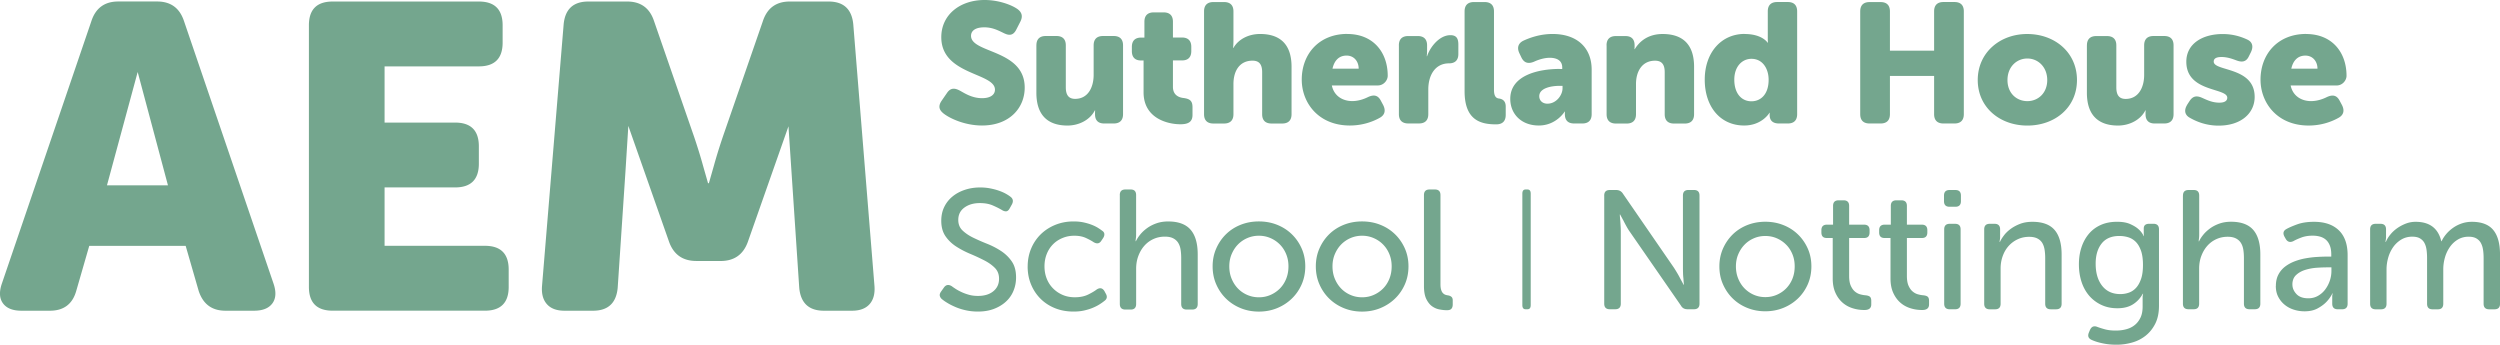 <svg id="Layer_2" data-name="Layer 2" xmlns="http://www.w3.org/2000/svg" viewBox="0 0 801.13 110.47"><defs><style>.cls-1{fill:#74a68e;stroke-width:0}</style></defs><path class="cls-1" d="M58.95 6.72C57.56 2.56 54.7.48 50.36.48H37.89c-4.34 0-7.21 2.08-8.59 6.24L.61 90.84c-.92 2.68-.81 4.8.35 6.37 1.15 1.57 3.12 2.36 5.89 2.36h9.14c4.43 0 7.25-2.12 8.45-6.37l4.16-14.41h30.9l4.16 14.41c1.39 4.25 4.25 6.37 8.59 6.37h9.15c2.77 0 4.73-.78 5.89-2.36 1.15-1.57 1.27-3.69.35-6.37L58.95 6.72zM34.28 59.38l9.84-36.31 9.7 36.31H34.28zm128.73 32.56c0 5.08-2.54 7.62-7.62 7.62h-48.78c-5.08 0-7.62-2.54-7.62-7.62V8.11c0-5.08 2.54-7.62 7.62-7.62h46.84c5.08 0 7.62 2.54 7.62 7.62v5.54c0 5.08-2.54 7.62-7.62 7.62h-30.21v18.01h22.59c5.08 0 7.62 2.54 7.62 7.62v5.54c0 5.08-2.54 7.62-7.62 7.62h-22.59v18.71h32.15c5.08 0 7.62 2.54 7.62 7.62v5.54zm60.14-8.31c-4.34 0-7.25-2.03-8.73-6.1l-13.07-37.18-.92 14.6-2.49 37.28c-.46 4.9-3.1 7.34-7.9 7.34h-9.15c-2.49 0-4.37-.69-5.61-2.08-1.25-1.39-1.78-3.33-1.59-5.82l6.93-83.84c.46-4.9 3.09-7.34 7.9-7.34h12.47c4.34 0 7.21 2.08 8.59 6.24l12.33 35.61c.56 1.57 1.13 3.3 1.73 5.2.6 1.89 1.13 3.67 1.59 5.34.55 1.94 1.11 3.88 1.66 5.82h.28c.55-1.94 1.11-3.88 1.66-5.82.46-1.66.99-3.44 1.59-5.34.6-1.89 1.18-3.62 1.73-5.2l12.33-35.61c1.39-4.16 4.25-6.24 8.59-6.24h12.47c4.8 0 7.44 2.45 7.9 7.34l6.79 83.84c.18 2.49-.35 4.43-1.59 5.82-1.25 1.39-3.12 2.08-5.61 2.08h-9.01c-4.8 0-7.44-2.45-7.9-7.34l-2.49-37.28-.96-14.48-13.03 37.07c-1.48 4.07-4.39 6.1-8.73 6.1h-7.76zm78.69 12.24c-.36-.33-.59-.69-.68-1.09-.09-.4.06-.87.46-1.42l.93-1.31c.65-.84 1.47-.94 2.45-.33.33.25.76.55 1.31.9.54.35 1.17.68 1.88 1.01s1.5.61 2.37.85 1.82.35 2.83.35c2.07 0 3.71-.5 4.93-1.5s1.83-2.33 1.83-4.01c0-1.42-.45-2.58-1.36-3.49-.91-.91-2.05-1.72-3.43-2.42-1.38-.71-2.87-1.4-4.47-2.07s-3.09-1.45-4.47-2.34-2.53-1.99-3.43-3.3-1.36-2.96-1.36-4.96c0-1.63.32-3.11.95-4.41a9.896 9.896 0 0 1 2.64-3.35c1.13-.93 2.45-1.64 3.98-2.15 1.53-.51 3.16-.76 4.9-.76 1.13 0 2.2.1 3.22.3s1.94.44 2.78.74c.84.29 1.56.61 2.18.95.62.35 1.11.66 1.47.95.87.62 1.05 1.44.54 2.45l-.76 1.36c-.33.58-.7.88-1.12.9s-.86-.12-1.33-.41c-.73-.44-1.68-.92-2.86-1.44-1.18-.53-2.59-.79-4.22-.79-2 0-3.65.48-4.96 1.44s-1.96 2.28-1.96 3.95c0 1.38.45 2.51 1.36 3.38.91.87 2.05 1.65 3.43 2.32s2.87 1.33 4.47 1.96c1.6.64 3.09 1.41 4.47 2.32 1.38.91 2.53 2.03 3.43 3.35.91 1.33 1.36 3.02 1.36 5.09 0 1.53-.27 2.95-.82 4.28a9.548 9.548 0 0 1-2.4 3.46c-1.05.98-2.34 1.76-3.84 2.34-1.51.58-3.23.87-5.15.87-1.38 0-2.68-.14-3.9-.41-1.22-.27-2.32-.62-3.3-1.04-.98-.42-1.84-.85-2.59-1.31-.75-.45-1.33-.86-1.77-1.23v.02zm27.48-10.46c0-2.03.36-3.93 1.09-5.7a13.87 13.87 0 0 1 3.05-4.58c1.31-1.29 2.86-2.31 4.66-3.05 1.8-.74 3.77-1.12 5.91-1.12 1.16 0 2.22.1 3.16.3.94.2 1.8.45 2.56.74s1.43.61 1.99.95c.56.35 1.03.66 1.39.95.47.29.73.65.76 1.09s-.11.89-.43 1.36l-.55.82c-.58.91-1.4 1.05-2.45.44-.58-.4-1.39-.84-2.43-1.33-1.04-.49-2.28-.74-3.73-.74s-2.66.25-3.84.74-2.2 1.17-3.05 2.04-1.52 1.91-1.99 3.11-.71 2.51-.71 3.92.24 2.72.71 3.92 1.14 2.24 2.02 3.13c.87.89 1.9 1.59 3.08 2.1s2.48.76 3.9.76c1.67 0 3.1-.29 4.28-.87s2.1-1.13 2.75-1.63c1.02-.65 1.83-.49 2.45.49l.44.82c.58.98.42 1.78-.49 2.4-.4.33-.9.68-1.5 1.06s-1.31.75-2.13 1.09c-.82.35-1.74.63-2.78.87-1.04.24-2.17.35-3.41.35-2.18 0-4.17-.36-5.97-1.09-1.8-.73-3.34-1.74-4.63-3.03s-2.3-2.81-3.03-4.58c-.73-1.76-1.09-3.68-1.09-5.75v.02zm29.52-22.89c0-1.2.6-1.8 1.8-1.8h1.69c1.16 0 1.74.6 1.74 1.8V75c0 .33 0 .64-.03.93s-.05.53-.08.71c-.04.25-.05.47-.05.65h.11c.29-.65.74-1.35 1.34-2.1.6-.74 1.33-1.43 2.21-2.07.87-.63 1.87-1.15 3-1.55s2.38-.6 3.76-.6c3.27 0 5.67.88 7.19 2.64 1.53 1.76 2.29 4.41 2.29 7.93V97.4c0 1.2-.6 1.8-1.8 1.8h-1.69c-1.2 0-1.8-.6-1.8-1.8V82.74c0-.98-.06-1.89-.19-2.72-.13-.84-.38-1.56-.76-2.18s-.92-1.11-1.61-1.47c-.69-.36-1.58-.54-2.67-.54-1.31 0-2.53.25-3.65.76-1.13.51-2.1 1.23-2.92 2.15-.82.93-1.46 2.02-1.93 3.27s-.71 2.63-.71 4.11V97.4c0 1.2-.58 1.8-1.74 1.8h-1.69c-1.2 0-1.8-.6-1.8-1.8V62.52h-.01zm29.75 22.83c0-2.07.39-3.99 1.17-5.75s1.83-3.29 3.16-4.58 2.89-2.29 4.69-3 3.73-1.06 5.8-1.06 4.01.35 5.8 1.06 3.37 1.71 4.71 3 2.41 2.82 3.19 4.58 1.17 3.68 1.17 5.75-.39 4.04-1.17 5.8-1.84 3.29-3.19 4.58c-1.34 1.29-2.92 2.3-4.71 3.03-1.8.73-3.73 1.09-5.8 1.09s-4.01-.36-5.8-1.09c-1.8-.73-3.36-1.74-4.69-3.03-1.33-1.29-2.38-2.81-3.16-4.58-.78-1.76-1.17-3.7-1.17-5.8zm5.34 0c0 1.45.25 2.79.76 4.01s1.19 2.26 2.04 3.13c.85.87 1.85 1.55 3 2.04 1.14.49 2.37.74 3.68.74s2.53-.24 3.68-.74c1.14-.49 2.15-1.17 3.02-2.04s1.55-1.92 2.04-3.13c.49-1.22.74-2.55.74-4.01s-.25-2.72-.74-3.92-1.17-2.23-2.04-3.11a9.588 9.588 0 0 0-3.02-2.04c-1.14-.49-2.37-.74-3.68-.74s-2.53.25-3.68.74c-1.14.49-2.14 1.17-3 2.04s-1.53 1.91-2.04 3.11-.76 2.51-.76 3.92zm27.73 0c0-2.07.39-3.99 1.17-5.75s1.83-3.29 3.16-4.58 2.89-2.29 4.69-3 3.73-1.06 5.8-1.06 4.01.35 5.8 1.06c1.8.71 3.37 1.71 4.71 3s2.41 2.82 3.19 4.58 1.17 3.68 1.17 5.75-.39 4.04-1.17 5.8-1.84 3.29-3.19 4.58c-1.34 1.29-2.92 2.3-4.71 3.03-1.8.73-3.73 1.09-5.8 1.09s-4.01-.36-5.8-1.09c-1.8-.73-3.36-1.74-4.69-3.03-1.33-1.29-2.38-2.81-3.16-4.58-.78-1.76-1.17-3.7-1.17-5.8zm5.34 0c0 1.45.25 2.79.76 4.01s1.19 2.26 2.04 3.13c.85.87 1.85 1.55 3 2.04 1.14.49 2.37.74 3.68.74s2.53-.24 3.68-.74c1.14-.49 2.15-1.17 3.02-2.04s1.55-1.92 2.04-3.13c.49-1.22.74-2.55.74-4.01s-.25-2.72-.74-3.92-1.17-2.23-2.04-3.11-1.88-1.55-3.02-2.04c-1.14-.49-2.37-.74-3.68-.74s-2.53.25-3.68.74a9.39 9.39 0 0 0-3 2.04c-.85.87-1.53 1.91-2.04 3.11s-.76 2.51-.76 3.92zm29.31-22.83c0-1.2.6-1.8 1.8-1.8h1.69c1.2 0 1.8.6 1.8 1.8v28.5c0 .76.07 1.38.22 1.85.14.47.34.84.6 1.09.25.25.53.43.82.52s.58.15.87.19c.4.07.74.23 1.01.46.27.24.41.61.41 1.12v1.31c0 .58-.14 1.04-.41 1.36-.27.33-.75.49-1.44.49-.73 0-1.53-.08-2.4-.25-.87-.16-1.67-.51-2.4-1.04s-1.33-1.3-1.83-2.32c-.49-1.02-.74-2.4-.74-4.14V62.5v.02zm-154.52-30.3l1.69-2.45c1.09-1.58 2.34-1.69 4.14-.71 1.25.65 3.7 2.4 7.08 2.4 2.83 0 4.14-1.2 4.14-2.72 0-5.5-17.2-4.63-17.2-16.82 0-7.19 5.99-11.92 13.88-11.92 4.52 0 8.66 1.58 10.51 2.89 1.58 1.14 1.74 2.5.93 4.08l-1.31 2.56c-1.09 2.12-2.56 1.8-4.08 1.03-1.8-.87-3.59-1.8-6.15-1.8-2.99 0-4.25 1.2-4.25 2.72 0 5.66 17.2 4.3 17.2 16.6 0 6.53-4.9 12.14-13.67 12.14-5.44 0-10.29-2.23-12.36-3.87-1.14-.93-1.96-2.12-.54-4.14h-.01zm30.33-17.69c0-1.96 1.03-2.99 2.99-2.99h3.43c1.96 0 3 1.03 3 2.99v13.45c0 2.61 1.03 3.7 2.99 3.7 4.03 0 5.93-3.54 5.93-7.73v-9.42c0-1.96 1.04-2.99 3-2.99h3.43c1.96 0 2.99 1.03 2.99 2.99v22.05c0 1.96-1.03 2.99-2.99 2.99h-3.05c-1.96 0-2.94-1.03-2.94-2.99v-.49c0-.27.05-.71.05-.71h-.11c-1.52 2.99-5.01 4.85-8.77 4.85-5.55 0-9.96-2.61-9.96-10.51V14.53h.01zm34.35 4.85h-.82c-1.91 0-2.94-1.03-2.94-2.99v-1.36c0-1.96 1.03-2.99 2.99-2.99h1.03V6.96c0-1.96 1.04-2.99 2.99-2.99h3.16c1.96 0 2.99 1.03 2.99 2.99v5.06h2.89c1.96 0 2.99 1.03 2.99 2.99v1.36c0 1.96-1.03 2.99-2.94 2.99h-2.94v8.49c0 2.4 1.58 3.32 3.27 3.54 2.18.27 3 .93 3 2.99v2.45c0 2.23-1.36 2.99-3.87 2.99-4.14 0-11.81-1.91-11.81-10.24V19.34v.04zm19.37-15.73c0-1.96 1.03-2.99 2.99-2.99h3.43c1.96 0 3 1.03 3 2.99v9.3c0 1.42-.11 2.4-.11 2.4h.11c1.58-2.78 4.84-4.46 8.55-4.46 5.66 0 10.07 2.61 10.07 10.51v15.19c0 1.96-1.03 2.99-2.99 2.99h-3.43c-1.96 0-3-1.03-3-2.99V23.14c0-2.61-1.03-3.7-3.1-3.7-4.08 0-6.1 3.21-6.1 7.51v9.64c0 1.96-1.03 2.99-3 2.99h-3.43c-1.96 0-2.99-1.03-2.99-2.99V3.64zm45.9 7.24c8.33 0 12.96 5.88 12.96 13.39 0 1.47-1.31 3.1-3.16 3.1h-14.75c.71 3.43 3.54 5.01 6.53 5.01 1.91 0 3.7-.6 5.12-1.31 1.8-.82 3.1-.6 4.03 1.14l.76 1.42c.87 1.69.6 3.16-1.03 4.08-2.01 1.14-5.34 2.5-9.64 2.5-10.02 0-15.41-7.24-15.41-14.7 0-8.22 5.55-14.65 14.59-14.65v.02zM435.39 22c0-2.29-1.47-4.19-3.87-4.19-2.72 0-4.03 1.96-4.52 4.19h8.39zm12.88-7.46c0-1.96 1.03-2.99 3-2.99h3.05c1.96 0 2.99 1.03 2.99 2.99v1.74c0 .93-.11 1.74-.11 1.74h.11c.93-2.89 3.92-6.75 7.46-6.75 1.91 0 2.56 1.03 2.56 2.99v3.05c0 1.96-1.04 2.99-2.99 2.99-4.46 0-6.64 3.81-6.64 8.38v7.89c0 1.96-1.03 2.99-2.99 2.99h-3.43c-1.96 0-3-1.03-3-2.99V14.53zm21.06-10.89c0-1.96 1.03-2.99 2.99-2.99h3.43c1.96 0 3 1.03 3 2.99v25.14c0 2.12.71 2.67 1.58 2.78 1.31.16 2.18.93 2.18 2.56v2.67c0 1.85-.87 3.05-3.05 3.05-4.85 0-10.13-1.2-10.13-10.62V3.64zm30.47 18.46h.82v-.49c0-2.34-1.91-3.1-3.97-3.1-1.8 0-3.65.6-5.06 1.25-1.8.76-3.16.44-4.03-1.31l-.65-1.36c-.82-1.69-.49-3.16 1.2-4.03 2.12-.98 5.39-2.18 9.42-2.18 7.73 0 12.52 4.3 12.52 11.43v14.26c0 1.96-1.03 2.99-2.99 2.99h-2.61c-1.96 0-2.99-.98-2.99-3.05v-.22c0-.33.05-.54.05-.54h-.11s-2.67 4.46-8.28 4.46-9.15-3.7-9.15-8.55c0-7.51 8.93-9.58 15.84-9.58v.02zm-3.87 11.11c2.72 0 4.79-2.67 4.79-4.95v-.76h-.87c-2.89 0-6.59.76-6.59 3.32 0 1.31.93 2.4 2.67 2.4zm18.89-18.67c0-1.96 1.03-2.99 3-2.99h3.05c1.96 0 2.94 1.03 2.94 2.99v.49c0 .27-.05.71-.05.71h.11c1.31-2.18 3.97-4.85 8.93-4.85 5.66 0 10.07 2.61 10.07 10.51V36.6c0 1.96-1.03 2.99-2.99 2.99h-3.43c-1.96 0-2.99-1.03-2.99-2.99V23.15c0-2.61-1.04-3.7-3.1-3.7-4.19 0-6.1 3.48-6.1 7.46v9.69c0 1.96-1.03 2.99-2.99 2.99h-3.43c-1.96 0-3-1.03-3-2.99V14.53l-.02.02zm44.26-3.65c5.66 0 7.35 2.78 7.35 2.78h.11s-.05-.54-.05-1.25V3.64c0-1.96 1.04-2.99 2.99-2.99h3.43c1.96 0 2.99 1.03 2.99 2.99v32.94c0 1.96-1.03 2.99-2.99 2.99h-2.83c-1.96 0-2.99-.93-2.99-2.72v-.33c0-.11.05-.38.05-.38h-.11s-2.34 4.08-8.11 4.08c-7.62 0-12.63-5.99-12.63-14.7s5.33-14.65 12.79-14.65v.03zm2.18 21.56c2.83 0 5.5-2.07 5.5-6.91 0-3.38-1.8-6.7-5.5-6.7-2.94 0-5.5 2.4-5.5 6.7s2.23 6.91 5.5 6.91zm34.85-28.8c0-1.96 1.03-2.99 2.99-2.99h3.54c1.96 0 2.99 1.03 2.99 2.99v12.58h14.16V3.64c0-1.96 1.03-2.99 2.99-2.99h3.54c1.96 0 2.99 1.03 2.99 2.99v32.94c0 1.96-1.03 2.99-2.99 2.99h-3.54c-1.96 0-2.99-1.03-2.99-2.99V24.33h-14.16v12.25c0 1.96-1.03 2.99-2.99 2.99h-3.54c-1.96 0-2.99-1.03-2.99-2.99V3.64v.02zm53.51 7.24c8.87 0 15.95 5.93 15.95 14.75s-7.08 14.59-15.9 14.59-15.9-5.83-15.9-14.59 7.08-14.75 15.84-14.75h.01zm.05 21.51c3.43 0 6.37-2.56 6.37-6.75s-2.94-6.91-6.37-6.91-6.37 2.67-6.37 6.91 2.94 6.75 6.37 6.75zm19.09-17.86c0-1.96 1.03-2.99 2.99-2.99h3.43c1.96 0 3 1.03 3 2.99V28c0 2.61 1.03 3.7 2.99 3.7 4.03 0 5.93-3.54 5.93-7.73v-9.44c0-1.96 1.04-2.99 3-2.99h3.43c1.96 0 2.99 1.03 2.99 2.99v22.05c0 1.96-1.03 2.99-2.99 2.99h-3.05c-1.96 0-2.94-1.03-2.94-2.99v-.49c0-.27.05-.71.05-.71h-.11c-1.52 2.99-5.01 4.85-8.77 4.85-5.55 0-9.96-2.61-9.96-10.51V14.53v.02zm32.12 19l.82-1.25c1.09-1.58 2.29-1.74 4.14-.87 1.36.6 3.1 1.47 5.33 1.47 1.91 0 2.56-.71 2.56-1.58 0-3.27-13.12-1.69-13.12-11.54 0-5.77 5.17-8.87 11.65-8.87 3.54 0 6.21.98 7.95 1.8 1.69.82 1.91 2.34 1.09 4.03l-.65 1.31c-.82 1.74-2.12 2.01-3.97 1.31-1.31-.49-2.94-1.09-4.79-1.09-2.01 0-2.5.71-2.5 1.47 0 3.21 13.12 1.58 13.12 11.32 0 5.23-4.36 9.2-11.54 9.2-4.19 0-7.35-1.42-9.31-2.56-1.63-.93-1.8-2.5-.76-4.14h-.02zm38.11-22.65c8.33 0 12.96 5.88 12.96 13.39 0 1.47-1.31 3.1-3.16 3.1h-14.75c.71 3.43 3.54 5.01 6.53 5.01 1.91 0 3.7-.6 5.12-1.31 1.8-.82 3.1-.6 4.03 1.14l.76 1.42c.87 1.69.6 3.16-1.04 4.08-2.01 1.14-5.33 2.5-9.64 2.5-10.02 0-15.41-7.24-15.41-14.7 0-8.22 5.55-14.65 14.59-14.65v.02zm3.65 11.11c0-2.29-1.47-4.19-3.87-4.19-2.72 0-4.03 1.96-4.52 4.19h8.39z" id="Logos"/><path class="cls-1" d="M487.84 62.05c0-.89.35-1.33 1.04-1.33h.6c.69 0 1.04.44 1.04 1.33v35.72c0 .89-.35 1.33-1.04 1.33h-.6c-.69 0-1.04-.44-1.04-1.33V62.05zm26.23.63c0-1.19.59-1.79 1.79-1.79h2.06c.94 0 1.66.4 2.16 1.19l16.29 23.65c.33.51.68 1.07 1.06 1.71.38.63.71 1.24 1 1.81.36.65.72 1.32 1.08 2h.11c-.07-.65-.13-1.3-.16-1.95-.07-.58-.12-1.18-.13-1.81-.02-.63-.03-1.22-.03-1.76V62.67c0-1.19.59-1.79 1.79-1.79h1.73c1.19 0 1.79.59 1.79 1.79v34.64c0 1.19-.6 1.79-1.79 1.79h-2.06c-.97 0-1.68-.4-2.11-1.19l-16.34-23.6c-.36-.5-.72-1.08-1.08-1.73-.36-.65-.69-1.26-.97-1.84-.36-.65-.72-1.32-1.08-2h-.11c.04.69.09 1.35.16 2 .04.58.07 1.18.11 1.81.04.63.05 1.22.05 1.76v23c0 1.19-.6 1.79-1.79 1.79h-1.73c-1.19 0-1.79-.6-1.79-1.79V62.67zm36.91 22.68c0-2.06.39-3.96 1.16-5.71.78-1.75 1.82-3.26 3.14-4.55 1.32-1.28 2.87-2.27 4.65-2.98 1.79-.7 3.71-1.06 5.76-1.06s3.98.35 5.76 1.06c1.79.7 3.35 1.7 4.68 2.98 1.33 1.28 2.39 2.8 3.17 4.55.78 1.75 1.16 3.65 1.16 5.71s-.39 4.01-1.16 5.76c-.78 1.75-1.83 3.27-3.17 4.55-1.34 1.28-2.9 2.28-4.68 3-1.79.72-3.71 1.08-5.76 1.08s-3.98-.36-5.76-1.08c-1.79-.72-3.34-1.72-4.65-3-1.32-1.28-2.36-2.8-3.14-4.55-.78-1.75-1.16-3.67-1.16-5.76zm5.3 0c0 1.44.25 2.77.76 3.98.5 1.21 1.18 2.25 2.03 3.11s1.84 1.54 2.98 2.03c1.14.49 2.35.73 3.65.73s2.52-.24 3.65-.73c1.14-.49 2.14-1.16 3-2.03s1.54-1.9 2.03-3.11c.49-1.21.73-2.53.73-3.98s-.24-2.71-.73-3.9-1.16-2.22-2.03-3.08a9.585 9.585 0 0 0-3-2.03c-1.14-.49-2.35-.73-3.65-.73s-2.52.24-3.65.73a9.169 9.169 0 0 0-2.98 2.03c-.85.87-1.52 1.89-2.03 3.08-.51 1.19-.76 2.49-.76 3.9zm31.01-9.09h-1.89c-1.16 0-1.73-.59-1.73-1.79v-.7c0-1.19.6-1.79 1.79-1.79h1.95v-6.01c0-1.19.6-1.79 1.79-1.79h1.57c1.19 0 1.79.6 1.79 1.79v6.01h4.76c1.19 0 1.79.6 1.79 1.79v.7c0 1.19-.58 1.79-1.73 1.79h-4.82v12.18c0 1.3.18 2.35.54 3.14.36.79.8 1.41 1.32 1.84.52.43 1.08.73 1.68.89.59.16 1.14.26 1.65.3.72.07 1.22.24 1.49.49s.41.69.41 1.3v1.14c0 1.19-.72 1.79-2.17 1.79s-2.67-.2-3.9-.6-2.3-1.01-3.22-1.84-1.66-1.88-2.22-3.14c-.56-1.26-.84-2.76-.84-4.49V76.28zm18.51 0h-1.89c-1.16 0-1.73-.59-1.73-1.79v-.7c0-1.19.6-1.79 1.79-1.79h1.95v-6.01c0-1.19.6-1.79 1.79-1.79h1.57c1.19 0 1.79.6 1.79 1.79v6.01h4.76c1.19 0 1.79.6 1.79 1.79v.7c0 1.19-.58 1.79-1.73 1.79h-4.82v12.18c0 1.3.18 2.35.54 3.14.36.79.8 1.41 1.33 1.84.52.43 1.08.73 1.68.89.59.16 1.14.26 1.65.3.72.07 1.22.24 1.49.49s.41.69.41 1.3v1.14c0 1.19-.72 1.79-2.17 1.79s-2.67-.2-3.9-.6-2.3-1.01-3.22-1.84-1.66-1.88-2.22-3.14c-.56-1.26-.84-2.76-.84-4.49V76.28zm18.95-10.01c-1.19 0-1.79-.59-1.79-1.79v-1.79c0-1.19.6-1.79 1.79-1.79h1.84c1.19 0 1.79.59 1.79 1.79v1.79c0 1.19-.59 1.79-1.79 1.79h-1.84zm-1.73 7.25c0-1.19.6-1.79 1.79-1.79h1.68c1.19 0 1.79.6 1.79 1.79v23.81c0 1.19-.59 1.79-1.79 1.79h-1.68c-1.19 0-1.79-.6-1.79-1.79V73.51zm12.82 0c0-1.19.6-1.79 1.79-1.79h1.52c1.19 0 1.79.6 1.79 1.79v2.44c0 .36-.04.72-.11 1.08-.04.14-.05.31-.05.49h.11c.25-.58.66-1.25 1.22-2 .56-.76 1.27-1.46 2.14-2.11.87-.65 1.88-1.2 3.03-1.65 1.15-.45 2.49-.68 4-.68 3.25 0 5.62.88 7.12 2.62s2.25 4.38 2.25 7.88v15.75c0 1.19-.59 1.79-1.79 1.79h-1.68c-1.19 0-1.79-.6-1.79-1.79V82.77c0-.97-.06-1.88-.19-2.71-.13-.83-.37-1.55-.73-2.17-.36-.61-.88-1.1-1.57-1.46s-1.57-.54-2.65-.54c-1.33 0-2.56.26-3.68.79a9.039 9.039 0 0 0-2.9 2.14c-.81.9-1.44 1.98-1.89 3.22-.45 1.24-.68 2.57-.68 3.98v11.31c0 1.19-.59 1.79-1.79 1.79h-1.68c-1.19 0-1.79-.6-1.79-1.79V73.52zm33.94 32.15c.47-1.01 1.23-1.32 2.27-.92.65.25 1.46.51 2.44.78.97.27 2.15.41 3.52.41 1.15 0 2.25-.13 3.3-.41 1.05-.27 1.96-.71 2.73-1.33.78-.61 1.4-1.41 1.87-2.38s.7-2.17.7-3.57v-3c0-.2.02-.39.05-.57.04-.18.07-.36.11-.54h-.11c-.79 1.44-1.85 2.58-3.17 3.41-1.32.83-2.97 1.24-4.95 1.24s-3.64-.36-5.17-1.08c-1.53-.72-2.83-1.71-3.9-2.95-1.06-1.25-1.88-2.72-2.44-4.44-.56-1.71-.84-3.58-.84-5.6s.27-3.75.81-5.41c.54-1.66 1.33-3.1 2.35-4.33 1.03-1.23 2.3-2.18 3.82-2.87s3.27-1.03 5.25-1.03c1.7 0 3.09.24 4.19.73s1.98 1.02 2.62 1.6c.76.65 1.33 1.41 1.73 2.27h.11s-.05-.11-.05-.22c-.04-.11-.05-.33-.05-.65v-1.57c0-1.01.59-1.52 1.79-1.52h1.3c1.19 0 1.79.6 1.79 1.79v24.46c0 2.27-.4 4.19-1.19 5.76-.79 1.57-1.83 2.86-3.11 3.87a12.19 12.19 0 0 1-4.36 2.19c-1.62.45-3.27.68-4.92.68-1.52 0-2.96-.13-4.33-.41-1.37-.27-2.58-.64-3.63-1.11-1.08-.47-1.39-1.26-.92-2.38l.38-.92zm9.69-11.42c.94 0 1.85-.15 2.73-.46.88-.31 1.66-.83 2.33-1.57.67-.74 1.2-1.71 1.6-2.9.4-1.19.59-2.67.59-4.44s-.21-3.3-.62-4.49c-.42-1.19-.97-2.14-1.65-2.84-.69-.7-1.49-1.2-2.41-1.49-.92-.29-1.89-.43-2.9-.43-2.49 0-4.38.8-5.66 2.41-1.28 1.61-1.92 3.76-1.92 6.47 0 2.96.69 5.32 2.08 7.09 1.39 1.77 3.33 2.65 5.82 2.65zm20.07-31.56c0-1.19.6-1.79 1.79-1.79h1.68c1.15 0 1.73.59 1.73 1.79v12.39c0 .33 0 .63-.03.92-.02.29-.05.52-.08.7-.04.25-.05.47-.05.65h.11c.29-.65.73-1.34 1.33-2.08.59-.74 1.33-1.42 2.19-2.06.87-.63 1.86-1.14 2.98-1.54s2.36-.6 3.73-.6c3.25 0 5.63.88 7.14 2.62s2.27 4.38 2.27 7.88v15.75c0 1.19-.6 1.79-1.79 1.79h-1.68c-1.19 0-1.79-.6-1.79-1.79V82.75c0-.97-.06-1.88-.19-2.71-.13-.83-.38-1.55-.76-2.17-.38-.61-.91-1.1-1.6-1.46s-1.57-.54-2.65-.54c-1.3 0-2.51.25-3.63.76a8.618 8.618 0 0 0-2.9 2.14c-.81.92-1.45 2-1.92 3.25-.47 1.24-.7 2.61-.7 4.09v11.2c0 1.19-.58 1.79-1.73 1.79h-1.68c-1.19 0-1.79-.6-1.79-1.79V62.67zm29.77 28.96c0-1.41.27-2.62.81-3.65a7.692 7.692 0 0 1 2.16-2.57c.9-.68 1.92-1.24 3.06-1.68 1.14-.43 2.32-.76 3.54-.97 1.23-.22 2.43-.36 3.6-.43s2.23-.11 3.17-.11h1.41v-.7c0-1.12-.15-2.07-.46-2.84-.31-.78-.73-1.4-1.27-1.87s-1.17-.8-1.89-1c-.72-.2-1.5-.3-2.33-.3-1.37 0-2.59.2-3.65.6-1.06.4-1.9.78-2.52 1.14-1.05.51-1.86.29-2.44-.65l-.43-.76c-.58-1.08-.38-1.89.59-2.44.83-.47 1.99-.97 3.49-1.52 1.5-.54 3.29-.81 5.38-.81 3.43 0 6.08.91 7.96 2.73s2.81 4.48 2.81 7.98v15.53c0 1.19-.59 1.79-1.79 1.79h-1.35c-1.19 0-1.79-.6-1.79-1.79v-2.33c0-.22.02-.4.05-.54.04-.14.07-.29.11-.43h-.11a10.98 10.98 0 0 1-2.06 2.87c-.72.72-1.64 1.38-2.76 1.98-1.12.59-2.49.89-4.11.89-1.19 0-2.35-.18-3.46-.54-1.12-.36-2.1-.89-2.95-1.6-.85-.7-1.52-1.55-2.03-2.54-.51-.99-.76-2.14-.76-3.44zm5.3-.43c0 1.08.42 2.08 1.27 3 .85.92 2.12 1.38 3.82 1.38 1.15 0 2.19-.26 3.11-.79.92-.52 1.7-1.21 2.33-2.06.63-.85 1.12-1.79 1.46-2.81s.51-2.05.51-3.06v-1.19h-1.41c-.97 0-2.09.04-3.36.13-1.26.09-2.47.32-3.63.68-1.15.36-2.13.91-2.92 1.65-.79.74-1.19 1.76-1.19 3.06zm24.9-17.7c0-1.19.6-1.79 1.79-1.79h1.52c1.19 0 1.79.6 1.79 1.79v2.44c0 .36-.04.72-.11 1.08-.04.14-.05.31-.05.49h.11c.32-.79.8-1.58 1.43-2.35.63-.78 1.37-1.46 2.22-2.06.85-.59 1.77-1.08 2.76-1.46.99-.38 2.03-.57 3.11-.57 4.51 0 7.25 2.08 8.23 6.22h.11c.36-.79.87-1.57 1.51-2.33s1.39-1.42 2.22-2c.83-.58 1.75-1.04 2.76-1.38 1.01-.34 2.07-.51 3.19-.51 3.14 0 5.43.88 6.87 2.62s2.17 4.38 2.17 7.88v15.75c0 1.19-.59 1.79-1.79 1.79h-1.68c-1.19 0-1.79-.6-1.79-1.79V82.72c0-.97-.06-1.88-.19-2.71-.13-.83-.36-1.55-.7-2.16-.34-.61-.83-1.1-1.46-1.46-.63-.36-1.45-.54-2.46-.54-1.26 0-2.4.3-3.41.89-1.01.6-1.87 1.39-2.57 2.38a11.1 11.1 0 0 0-1.6 3.38c-.36 1.26-.54 2.54-.54 3.84v10.99c0 1.19-.58 1.79-1.73 1.79h-1.73c-1.16 0-1.73-.6-1.73-1.79V82.72c0-.9-.05-1.77-.16-2.6-.11-.83-.32-1.56-.65-2.19-.32-.63-.8-1.14-1.43-1.52s-1.47-.57-2.52-.57c-1.3 0-2.46.31-3.49.92a8.535 8.535 0 0 0-2.6 2.41 11.1 11.1 0 0 0-1.6 3.38c-.36 1.26-.54 2.53-.54 3.79v10.99c0 1.19-.59 1.79-1.79 1.79h-1.68c-1.19 0-1.79-.6-1.79-1.79V73.52z"/></svg>